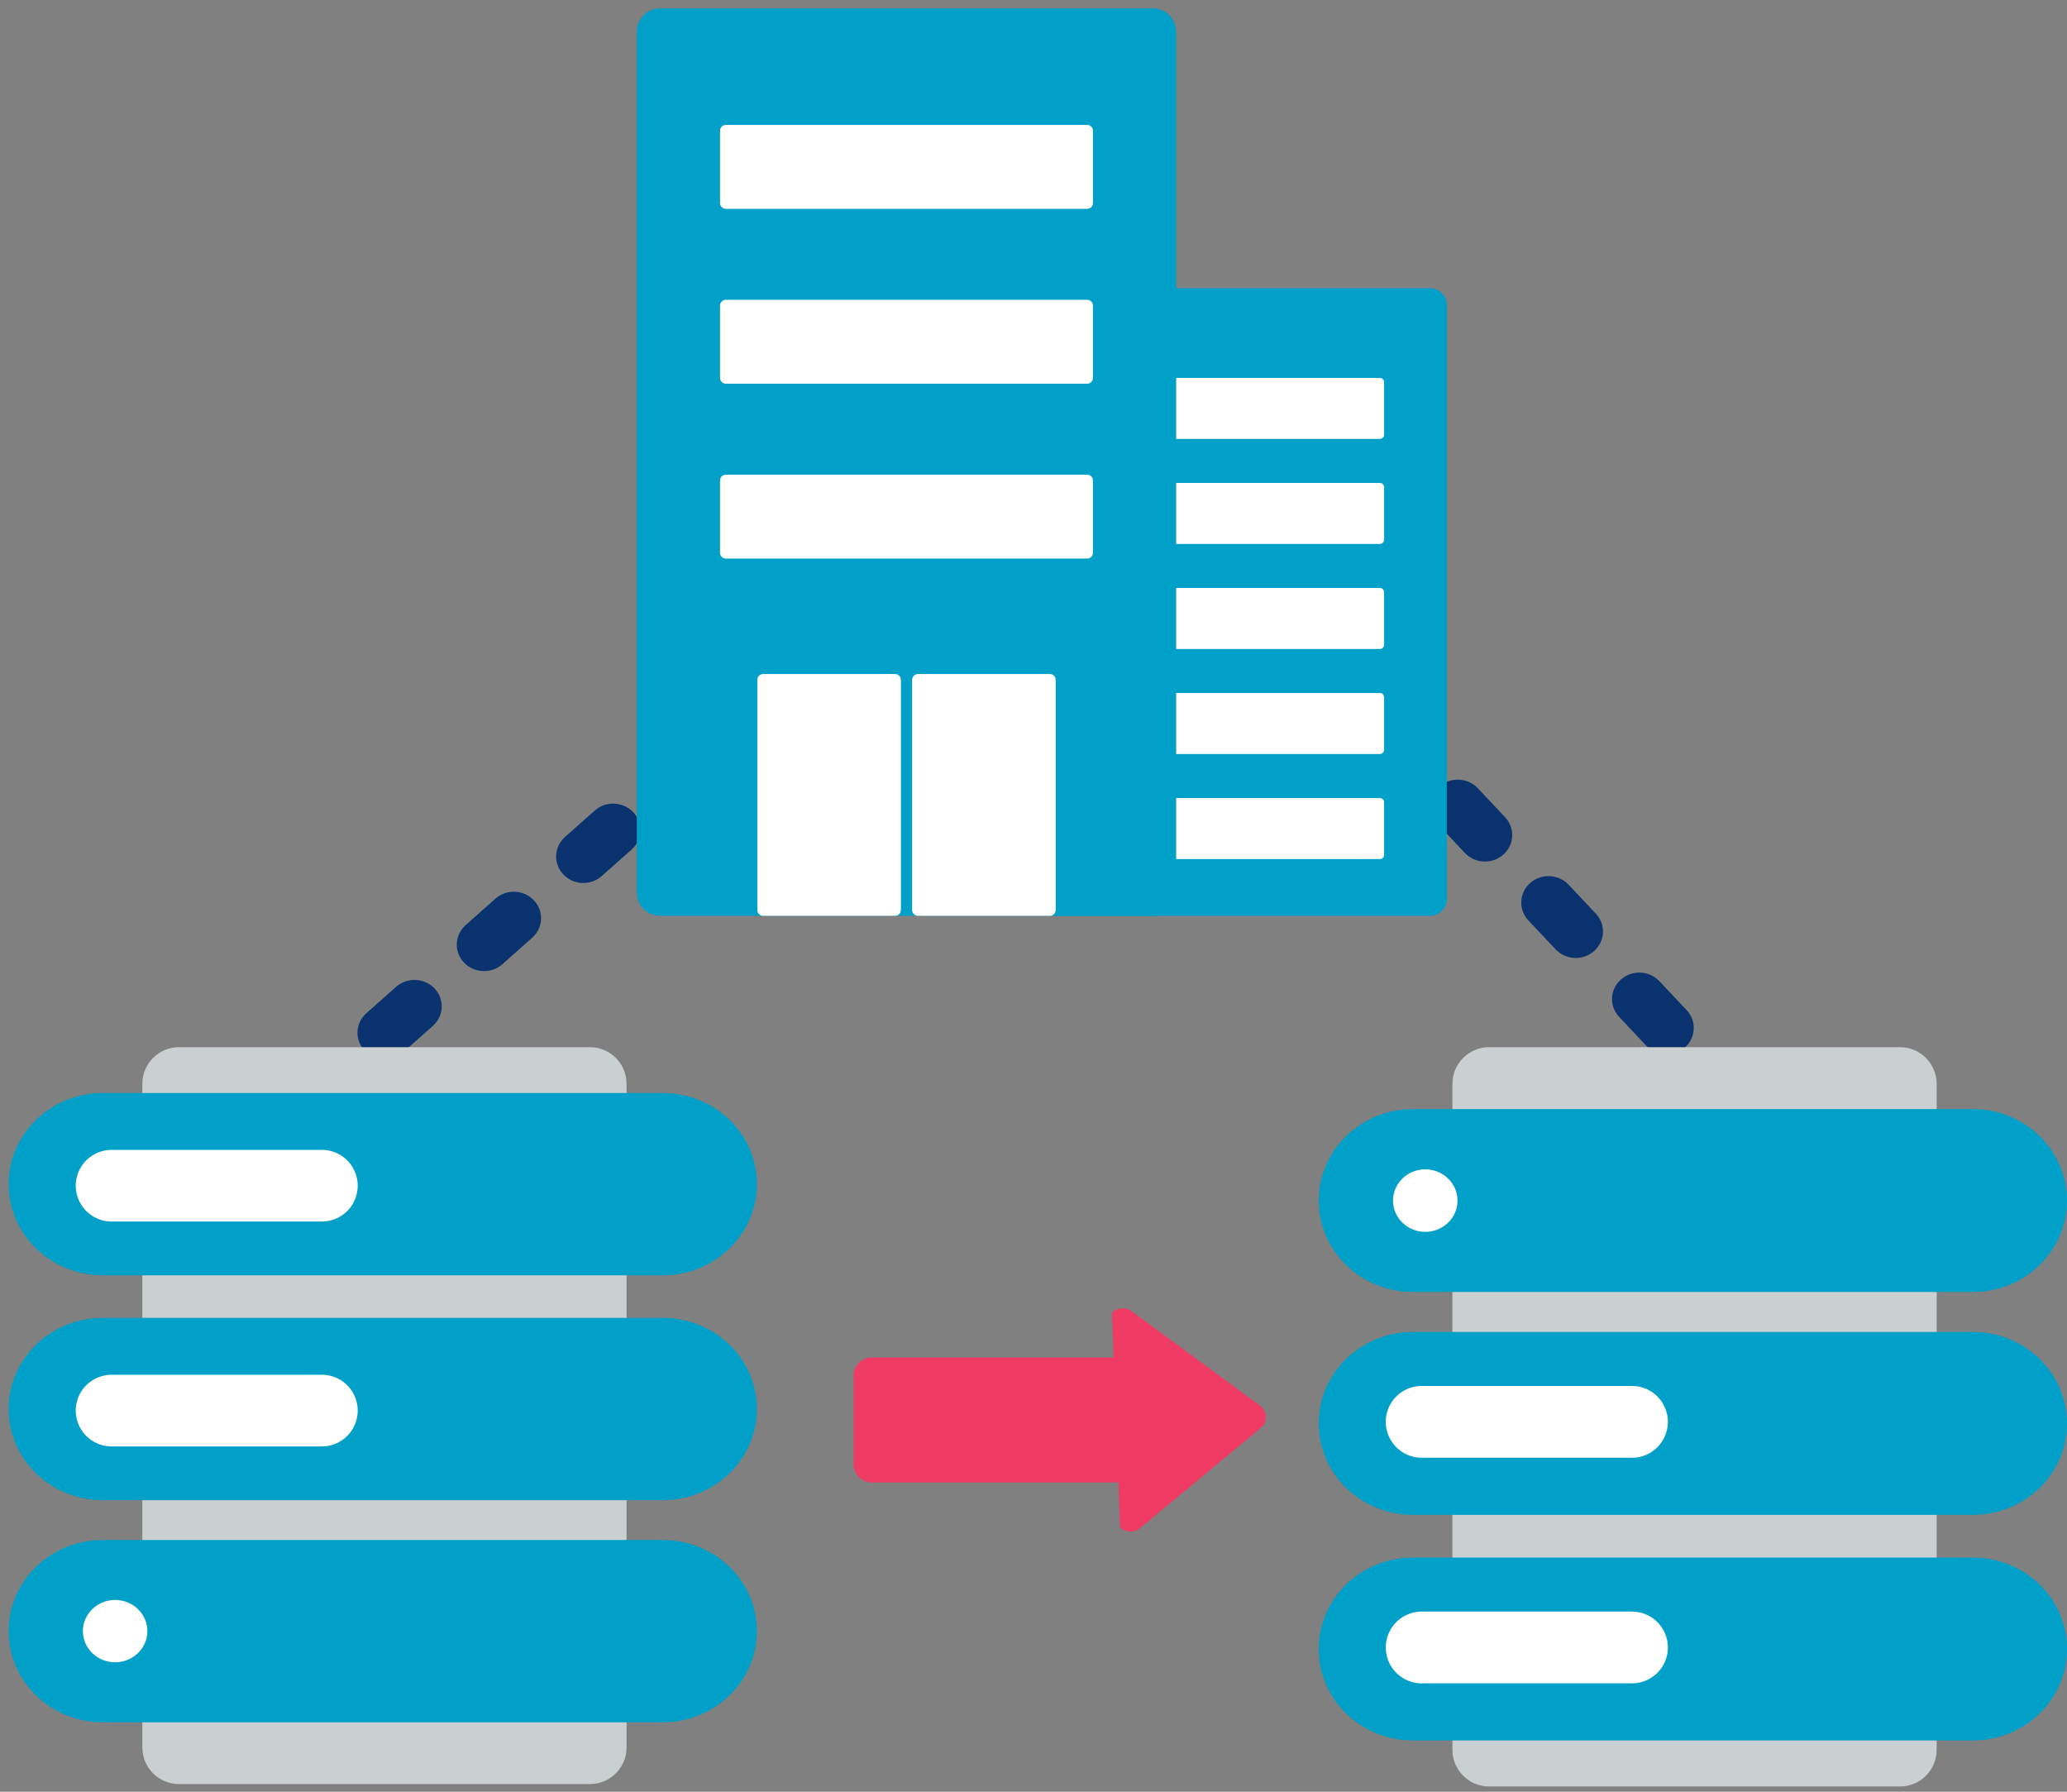 <svg width="90" height="78" viewBox="0 0 90 78" fill="none" xmlns="http://www.w3.org/2000/svg">
<rect x="0" y="0" width="90" height="78" fill="#808080" stroke="none"/>
<path d="M38.376 26.927C38.054 26.927 37.734 26.801 37.5 26.552C37.058 26.083 37.092 25.354 37.576 24.925L38.233 24.343C38.717 23.913 39.468 23.947 39.909 24.416C40.35 24.886 40.317 25.614 39.833 26.043L39.176 26.626C38.949 26.828 38.662 26.927 38.376 26.927Z" fill="#09326E"/>
<path d="M16.751 46.113C16.429 46.113 16.109 45.987 15.875 45.738C15.433 45.268 15.467 44.54 15.95 44.111L17.247 42.96C17.732 42.531 18.483 42.564 18.923 43.033C19.365 43.503 19.331 44.231 18.848 44.66L17.551 45.811C17.323 46.014 17.037 46.113 16.751 46.113ZM21.076 42.275C20.754 42.275 20.433 42.149 20.199 41.901C19.757 41.431 19.791 40.703 20.275 40.273L21.572 39.122C22.057 38.693 22.807 38.727 23.248 39.196C23.69 39.665 23.656 40.394 23.173 40.823L21.876 41.974C21.648 42.176 21.361 42.275 21.076 42.275ZM25.401 38.439C25.079 38.439 24.759 38.313 24.525 38.064C24.083 37.594 24.117 36.866 24.6 36.437L25.897 35.286C26.382 34.856 27.133 34.891 27.573 35.359C28.015 35.829 27.981 36.557 27.498 36.986L26.201 38.137C25.973 38.339 25.687 38.439 25.401 38.439ZM29.726 34.601C29.404 34.601 29.084 34.475 28.85 34.227C28.408 33.757 28.442 33.029 28.925 32.6L30.222 31.449C30.707 31.019 31.457 31.054 31.899 31.522C32.341 31.991 32.307 32.72 31.823 33.148L30.526 34.299C30.299 34.502 30.012 34.601 29.726 34.601ZM34.051 30.764C33.729 30.764 33.409 30.638 33.175 30.389C32.733 29.92 32.767 29.191 33.25 28.763L34.547 27.611C35.032 27.182 35.783 27.216 36.223 27.684C36.665 28.154 36.632 28.882 36.148 29.311L34.851 30.462C34.623 30.664 34.337 30.764 34.051 30.764Z" fill="#09326E"/>
<path d="M13.066 49.381C12.745 49.381 12.424 49.255 12.19 49.007C11.748 48.537 11.782 47.809 12.266 47.38L12.923 46.797C13.407 46.368 14.157 46.402 14.599 46.87C15.041 47.34 15.007 48.068 14.523 48.498L13.866 49.08C13.639 49.282 13.352 49.381 13.066 49.381Z" fill="#09326E"/>
<path d="M75.929 49.48C75.607 49.48 75.287 49.354 75.053 49.105L74.453 48.467C74.011 47.998 74.045 47.27 74.529 46.84C75.013 46.411 75.764 46.445 76.205 46.914L76.805 47.551C77.247 48.021 77.213 48.749 76.729 49.179C76.501 49.381 76.215 49.48 75.929 49.48Z" fill="#09326E"/>
<path d="M72.562 45.903C72.241 45.903 71.92 45.777 71.686 45.529L70.501 44.269C70.059 43.799 70.093 43.071 70.577 42.642C71.06 42.212 71.812 42.246 72.252 42.715L73.438 43.975C73.88 44.444 73.846 45.173 73.362 45.602C73.135 45.804 72.848 45.903 72.562 45.903ZM68.61 41.704C68.288 41.704 67.968 41.578 67.734 41.329L66.547 40.069C66.106 39.6 66.139 38.871 66.623 38.442C67.108 38.012 67.859 38.047 68.299 38.515L69.486 39.775C69.927 40.245 69.894 40.973 69.41 41.402C69.182 41.604 68.896 41.704 68.61 41.704ZM64.657 37.505C64.336 37.505 64.015 37.379 63.781 37.13L62.596 35.87C62.154 35.401 62.188 34.672 62.672 34.243C63.155 33.814 63.906 33.848 64.347 34.316L65.533 35.576C65.975 36.046 65.941 36.774 65.457 37.203C65.23 37.406 64.943 37.505 64.657 37.505ZM60.705 33.306C60.383 33.306 60.063 33.18 59.829 32.931L58.643 31.671C58.201 31.202 58.235 30.473 58.719 30.044C59.203 29.615 59.954 29.649 60.395 30.118L61.581 31.378C62.023 31.847 61.989 32.576 61.505 33.005C61.278 33.207 60.991 33.306 60.705 33.306ZM56.753 29.107C56.431 29.107 56.111 28.981 55.877 28.732L54.691 27.472C54.249 27.003 54.283 26.274 54.767 25.845C55.251 25.416 56.002 25.45 56.443 25.918L57.629 27.178C58.071 27.648 58.037 28.376 57.553 28.805C57.326 29.008 57.039 29.107 56.753 29.107Z" fill="#09326E"/>
<path d="M52.801 24.908C52.479 24.908 52.159 24.782 51.925 24.533L51.325 23.896C50.883 23.426 50.917 22.698 51.401 22.269C51.884 21.839 52.635 21.873 53.076 22.342L53.676 22.98C54.118 23.449 54.084 24.178 53.6 24.607C53.373 24.809 53.087 24.908 52.801 24.908Z" fill="#09326E"/>
<path d="M82.726 45.587H64.839C63.956 45.587 63.24 46.303 63.24 47.186V76.173C63.24 77.056 63.956 77.772 64.839 77.772H82.726C83.609 77.772 84.325 77.056 84.325 76.173V47.186C84.325 46.303 83.609 45.587 82.726 45.587Z" fill="#CACFD1"/>
<path d="M61.819 74C62.862 74 63.708 73.179 63.708 72.166C63.708 71.153 62.862 70.332 61.819 70.332C60.775 70.332 59.929 71.153 59.929 72.166C59.929 73.179 60.775 74 61.819 74Z" fill="white"/>
<path d="M61.819 63.701C62.862 63.701 63.708 62.88 63.708 61.867C63.708 60.854 62.862 60.032 61.819 60.032C60.775 60.032 59.929 60.854 59.929 61.867C59.929 62.88 60.775 63.701 61.819 63.701Z" fill="white"/>
<path d="M61.819 53.728C62.862 53.728 63.708 52.907 63.708 51.894C63.708 50.881 62.862 50.06 61.819 50.06C60.775 50.06 59.929 50.881 59.929 51.894C59.929 52.907 60.775 53.728 61.819 53.728Z" fill="white"/>
<path d="M60.653 61.864C60.653 61.111 61.284 60.503 62.057 60.503C62.83 60.503 63.462 61.111 63.462 61.864C63.462 62.617 62.832 63.226 62.057 63.226C61.282 63.226 60.653 62.614 60.653 61.864Z" fill="#00A0C8"/>
<path d="M57.418 52.266C57.418 54.464 59.254 56.245 61.52 56.245H85.901C88.165 56.245 90 54.464 90 52.266C90 50.069 88.165 48.283 85.901 48.283H61.52C59.254 48.283 57.418 50.069 57.418 52.266ZM60.653 52.266C60.653 51.514 61.284 50.905 62.057 50.905C62.83 50.905 63.462 51.514 63.462 52.266C63.462 53.019 62.832 53.628 62.057 53.628C61.282 53.628 60.653 53.017 60.653 52.266Z" fill="#00A0C8"/>
<path d="M57.418 71.789C57.418 73.987 59.254 75.768 61.52 75.768H85.901C88.165 75.768 90 73.987 90 71.789C90 69.592 88.165 67.806 85.901 67.806H61.52C59.254 67.806 57.418 69.592 57.418 71.789Z" fill="#00A0C8"/>
<path d="M61.901 71.72H71.059" stroke="white" stroke-width="3.125" stroke-linecap="round" stroke-linejoin="round"/>
<path d="M57.418 61.968C57.418 64.165 59.254 65.947 61.52 65.947H85.901C88.165 65.947 90 64.165 90 61.968C90 59.77 88.165 57.985 85.901 57.985H61.52C59.254 57.985 57.418 59.77 57.418 61.968Z" fill="#00A0C8"/>
<path d="M61.901 61.898H71.059" stroke="white" stroke-width="3.125" stroke-linecap="round" stroke-linejoin="round"/>
<path d="M25.685 45.587H7.793C6.912 45.587 6.197 46.302 6.197 47.184V76.07C6.197 76.952 6.912 77.667 7.793 77.667H25.685C26.567 77.667 27.282 76.952 27.282 76.07V47.184C27.282 46.302 26.567 45.587 25.685 45.587Z" fill="#CACFD1"/>
<path d="M4.775 53.002C5.819 53.002 6.664 52.184 6.664 51.174C6.664 50.165 5.819 49.346 4.775 49.346C3.732 49.346 2.886 50.165 2.886 51.174C2.886 52.184 3.732 53.002 4.775 53.002Z" fill="white"/>
<path d="M4.775 63.267C5.819 63.267 6.664 62.449 6.664 61.44C6.664 60.43 5.819 59.612 4.775 59.612C3.732 59.612 2.886 60.43 2.886 61.44C2.886 62.449 3.732 63.267 4.775 63.267Z" fill="white"/>
<path d="M4.775 73.207C5.819 73.207 6.664 72.388 6.664 71.379C6.664 70.369 5.819 69.551 4.775 69.551C3.732 69.551 2.886 70.369 2.886 71.379C2.886 72.388 3.732 73.207 4.775 73.207Z" fill="white"/>
<path d="M5.013 60.084C5.789 60.084 6.417 60.694 6.417 61.442C6.417 62.189 5.788 62.798 5.013 62.798C4.238 62.798 3.609 62.192 3.609 61.442C3.609 60.694 4.24 60.084 5.013 60.084Z" fill="#00A0C8"/>
<path d="M4.476 74.978H28.857C31.12 74.978 32.956 73.199 32.956 71.008C32.956 68.818 31.12 67.042 28.857 67.042H4.476C2.21 67.042 0.374 68.818 0.374 71.008C0.374 73.199 2.21 74.978 4.476 74.978ZM5.013 69.651C5.789 69.651 6.417 70.26 6.417 71.008C6.417 71.756 5.788 72.365 5.013 72.365C4.238 72.365 3.609 71.758 3.609 71.008C3.609 70.26 4.24 69.651 5.013 69.651Z" fill="#00A0C8"/>
<path d="M4.476 55.519H28.857C31.12 55.519 32.956 53.739 32.956 51.549C32.956 49.358 31.12 47.583 28.857 47.583H4.476C2.21 47.583 0.374 49.358 0.374 51.549C0.374 53.739 2.21 55.519 4.476 55.519Z" fill="#00A0C8"/>
<path d="M4.858 51.618H14.015" stroke="white" stroke-width="3.12" stroke-linecap="round" stroke-linejoin="round"/>
<path d="M4.476 65.309H28.857C31.12 65.309 32.956 63.529 32.956 61.339C32.956 59.148 31.12 57.373 28.857 57.373H4.476C2.21 57.373 0.374 59.148 0.374 61.339C0.374 63.529 2.21 65.309 4.476 65.309Z" fill="#00A0C8"/>
<path d="M4.858 61.408H14.015" stroke="white" stroke-width="3.12" stroke-linecap="round" stroke-linejoin="round"/>
<path d="M48.418 57.155C48.664 56.901 49.078 56.892 49.343 57.134L54.907 61.227C55.172 61.469 55.188 61.87 54.941 62.124L49.696 66.477C49.45 66.731 49.036 66.74 48.771 66.498" fill="#F03B65"/>
<path d="M48.554 59.094H37.956C37.52 59.094 37.167 59.447 37.167 59.883V63.748C37.167 64.183 37.52 64.537 37.956 64.537H48.554C48.99 64.537 49.343 64.183 49.343 63.748V59.883C49.343 59.447 48.99 59.094 48.554 59.094Z" fill="#F03B65"/>
<path d="M62.27 12.548H46.021C45.621 12.548 45.297 12.878 45.297 13.286V39.131C45.297 39.538 45.621 39.869 46.021 39.869H62.27C62.67 39.869 62.994 39.538 62.994 39.131V13.286C62.994 12.878 62.67 12.548 62.27 12.548Z" fill="#00A0C8"/>
<path d="M60.08 16.451H48.213C48.111 16.451 48.028 16.535 48.028 16.64V18.919C48.028 19.024 48.111 19.108 48.213 19.108H60.08C60.183 19.108 60.266 19.024 60.266 18.919V16.64C60.266 16.535 60.183 16.451 60.08 16.451Z" fill="white"/>
<path d="M60.08 21.023H48.213C48.111 21.023 48.028 21.108 48.028 21.212V23.492C48.028 23.596 48.111 23.681 48.213 23.681H60.08C60.183 23.681 60.266 23.596 60.266 23.492V21.212C60.266 21.108 60.183 21.023 60.08 21.023Z" fill="white"/>
<path d="M60.08 25.595H48.213C48.111 25.595 48.028 25.68 48.028 25.784V28.064C48.028 28.168 48.111 28.253 48.213 28.253H60.08C60.183 28.253 60.266 28.168 60.266 28.064V25.784C60.266 25.68 60.183 25.595 60.08 25.595Z" fill="white"/>
<path d="M60.08 30.167H48.213C48.111 30.167 48.028 30.252 48.028 30.356V32.636C48.028 32.74 48.111 32.825 48.213 32.825H60.08C60.183 32.825 60.266 32.74 60.266 32.636V30.356C60.266 30.252 60.183 30.167 60.08 30.167Z" fill="white"/>
<path d="M60.08 34.742H48.213C48.111 34.742 48.028 34.827 48.028 34.931V37.211C48.028 37.315 48.111 37.4 48.213 37.4H60.08C60.183 37.4 60.266 37.315 60.266 37.211V34.931C60.266 34.827 60.183 34.742 60.08 34.742Z" fill="white"/>
<path d="M50.21 0.368H28.73C28.177 0.368 27.728 0.825 27.728 1.389V38.847C27.728 39.411 28.177 39.869 28.73 39.869H50.21C50.763 39.869 51.212 39.411 51.212 38.847V1.389C51.212 0.825 50.763 0.368 50.21 0.368Z" fill="#00A0C8"/>
<path d="M47.339 20.663H31.601C31.463 20.663 31.351 20.778 31.351 20.919V24.061C31.351 24.202 31.463 24.317 31.601 24.317H47.339C47.477 24.317 47.589 24.202 47.589 24.061V20.919C47.589 20.778 47.477 20.663 47.339 20.663Z" fill="white"/>
<path d="M47.339 13.051H31.601C31.463 13.051 31.351 13.165 31.351 13.306V16.449C31.351 16.59 31.463 16.704 31.601 16.704H47.339C47.477 16.704 47.589 16.59 47.589 16.449V13.306C47.589 13.165 47.477 13.051 47.339 13.051Z" fill="white"/>
<path d="M47.339 5.438H31.601C31.463 5.438 31.351 5.552 31.351 5.693V8.836C31.351 8.977 31.463 9.091 31.601 9.091H47.339C47.477 9.091 47.589 8.977 47.589 8.836V5.693C47.589 5.552 47.477 5.438 47.339 5.438Z" fill="white"/>
<path d="M38.977 29.343H33.225C33.086 29.343 32.974 29.457 32.974 29.598V39.613C32.974 39.754 33.086 39.868 33.225 39.868H38.977C39.115 39.868 39.227 39.754 39.227 39.613V29.598C39.227 29.457 39.115 29.343 38.977 29.343Z" fill="white"/>
<path d="M45.718 29.343H39.966C39.828 29.343 39.715 29.457 39.715 29.598V39.613C39.715 39.754 39.828 39.868 39.966 39.868H45.718C45.856 39.868 45.968 39.754 45.968 39.613V29.598C45.968 29.457 45.856 29.343 45.718 29.343Z" fill="white"/>
</svg>
